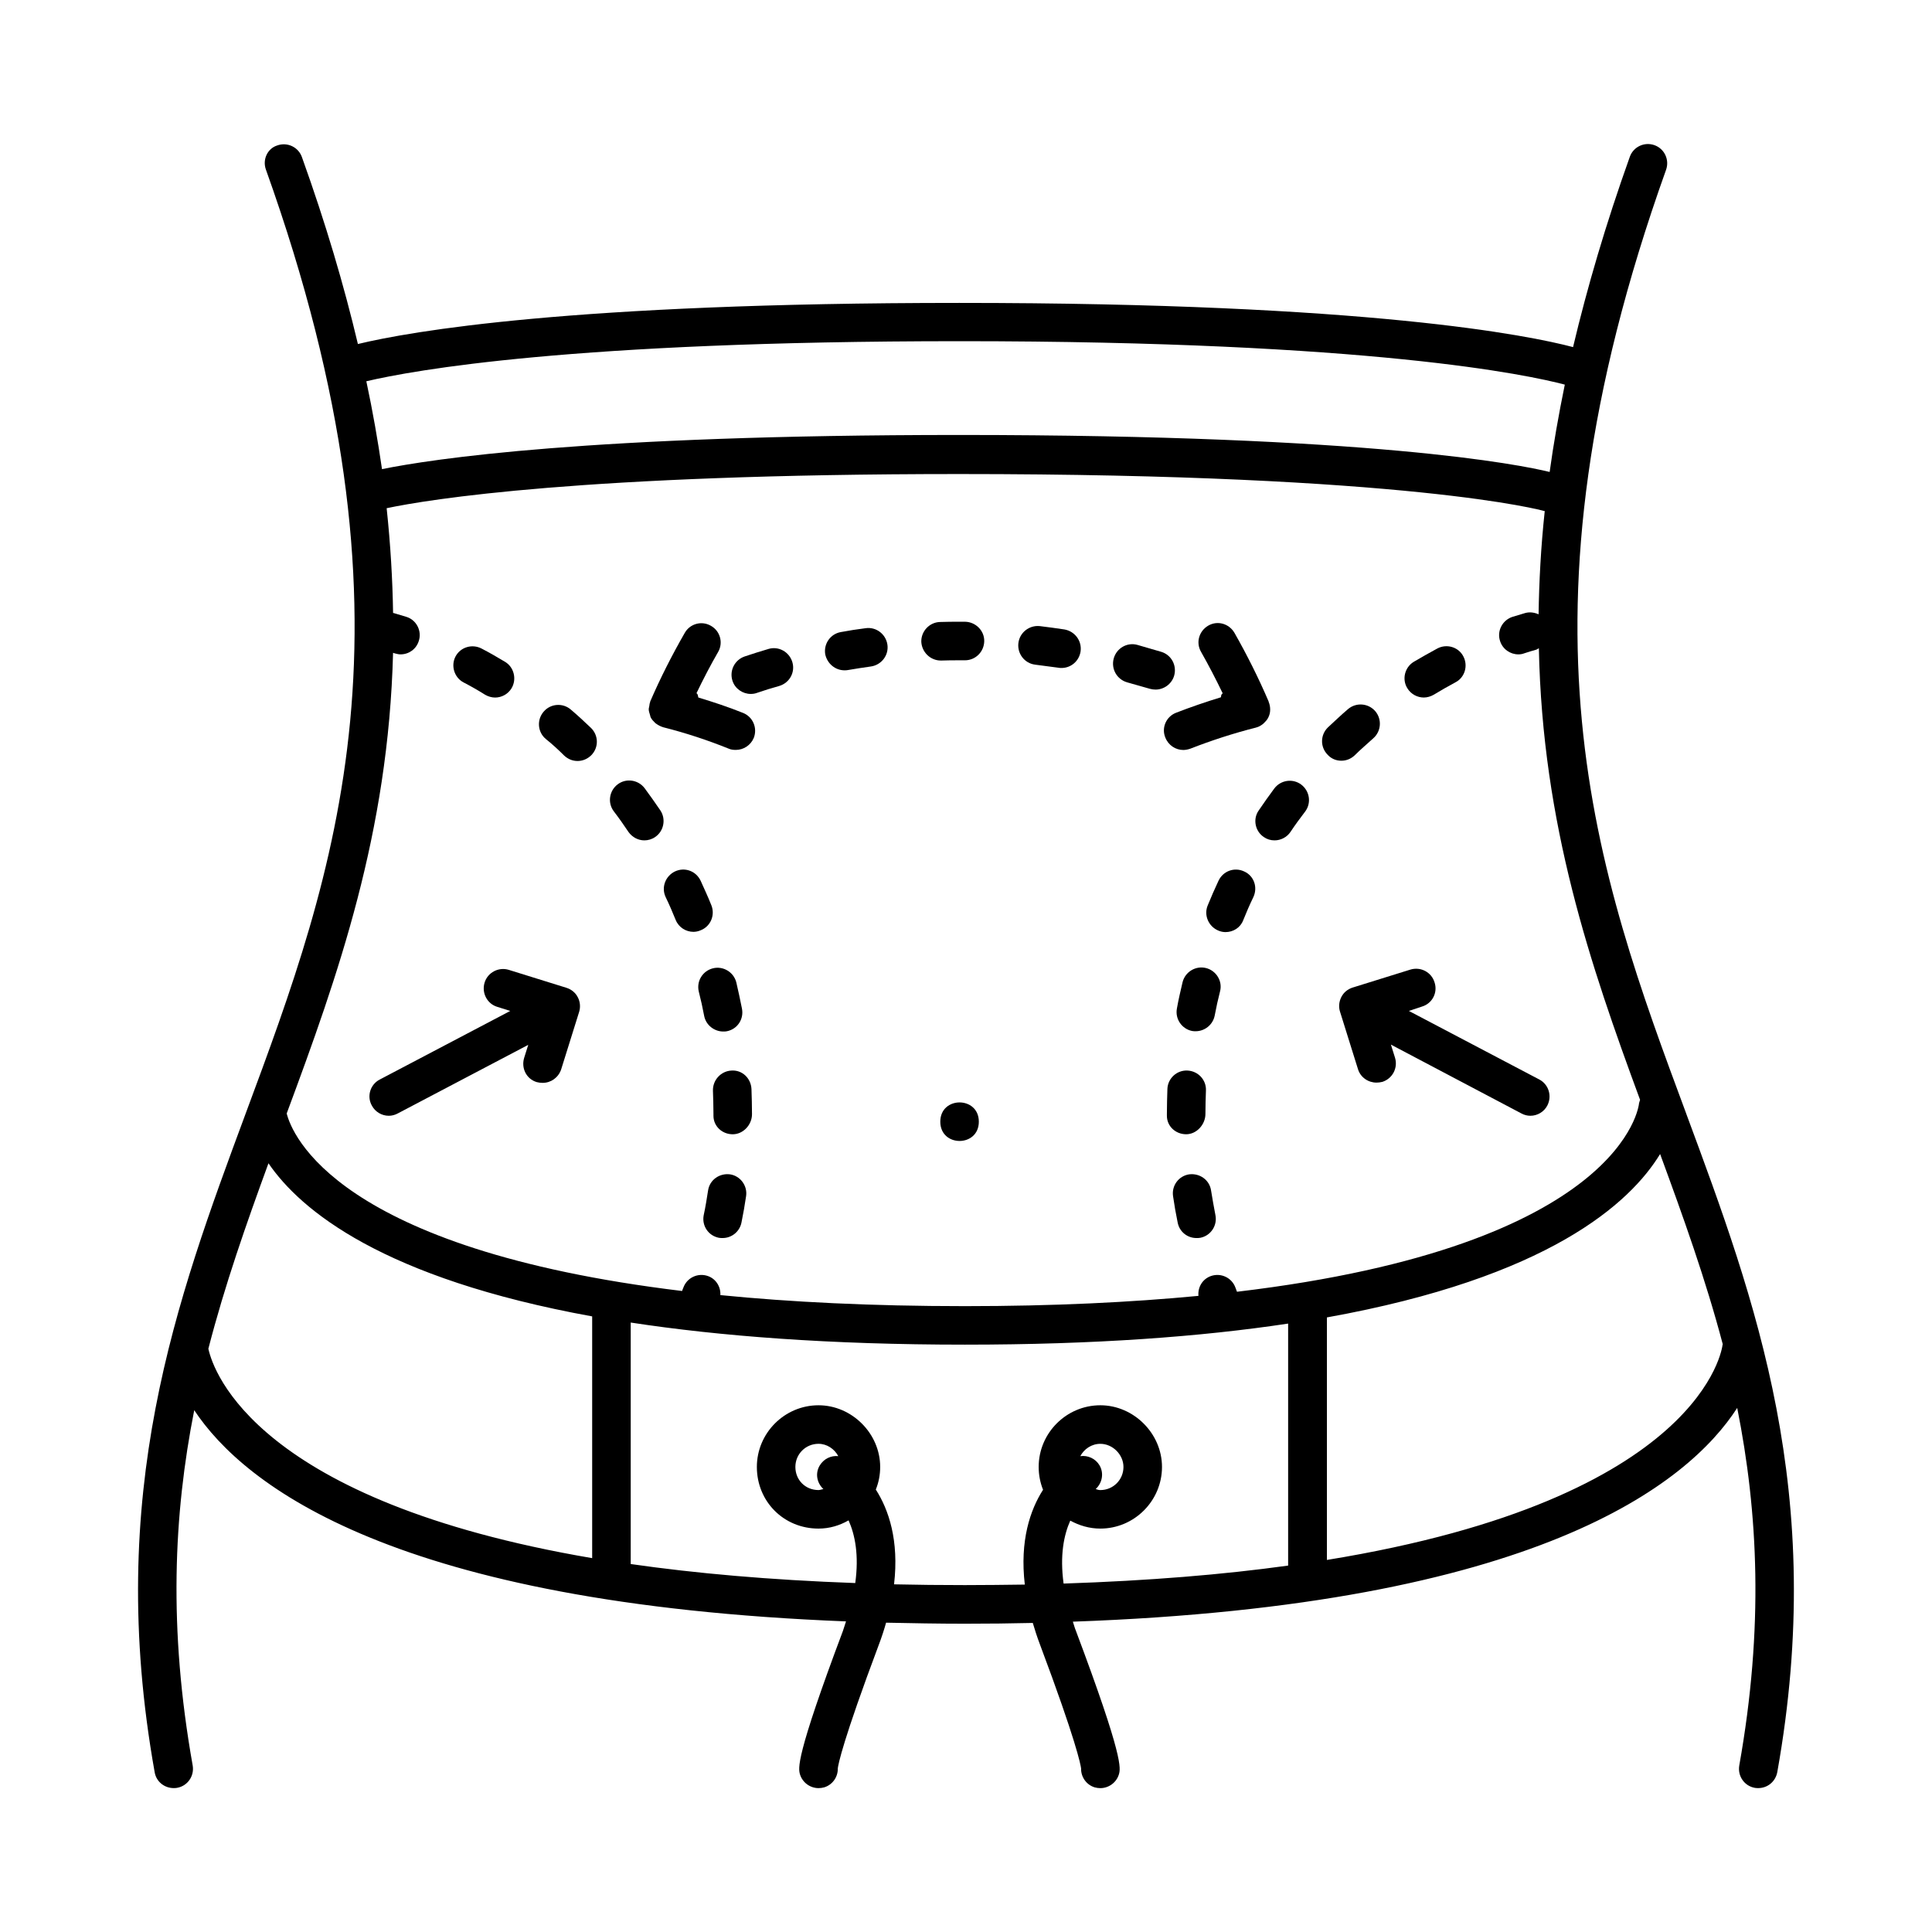 <?xml version="1.0" encoding="UTF-8"?>
<!-- Uploaded to: SVG Repo, www.svgrepo.com, Generator: SVG Repo Mixer Tools -->
<svg fill="#000000" width="800px" height="800px" version="1.1" viewBox="144 144 512 512" xmlns="http://www.w3.org/2000/svg">
 <g>
  <path d="m590.9 439.21c-23.762-63.996-48.27-130.24-5.379-250.2 0.953-2.656-0.41-5.582-3.062-6.535-2.656-0.953-5.582 0.41-6.535 3.062-6.398 17.906-11.301 34.652-15.047 50.449-11.574-3.062-53.988-11.711-162.65-11.711-102.87 0-145.56 7.559-159.38 10.895-3.676-15.523-8.512-31.93-14.844-49.562-0.953-2.656-3.879-4.016-6.535-3.062-2.59 0.812-3.953 3.742-3 6.394 42.961 120.03 18.383 186.21-5.379 250.2-18.312 49.43-37.309 100.56-24.102 174.5 0.41 2.519 2.59 4.223 5.039 4.223 0.273 0 0.613 0 0.887-0.066 2.793-0.477 4.629-3.133 4.152-5.922-6.469-36.355-5.039-66.586 0.41-94.156 13.277 20.016 53.172 51.266 172.73 55.965-0.273 0.816-0.543 1.633-0.816 2.519-12.664 33.699-11.848 36.426-11.371 38.059 0.68 2.18 2.723 3.609 4.902 3.609 0.477 0 1.02-0.066 1.496-0.203 2.246-0.68 3.676-2.793 3.609-5.039 0.137-1.09 1.293-7.215 10.895-32.816 0.75-1.973 1.363-3.879 1.906-5.785 6.738 0.137 13.684 0.273 20.902 0.273 6.195 0 12.188-0.066 17.973-0.203 0.543 1.84 1.156 3.746 1.906 5.719 9.602 25.598 10.758 31.793 10.895 32.816-0.066 2.246 1.363 4.356 3.609 5.039 0.477 0.137 1.02 0.203 1.496 0.203 2.18 0 4.223-1.43 4.902-3.609 0.477-1.633 1.293-4.356-11.371-38.059-0.34-0.816-0.543-1.633-0.816-2.449 123.02-4.356 163.06-36.492 176.06-56.645 5.516 27.711 7.082 58.074 0.543 94.77-0.477 2.793 1.363 5.445 4.152 5.922 0.336 0.059 0.609 0.059 0.883 0.059 2.449 0 4.562-1.703 5.039-4.223 13.207-73.938-5.789-125-24.102-174.43zm-192.61-204.79c109.27 0 150.87 8.988 160.4 11.508-1.633 7.965-2.996 15.727-4.016 23.148-7.762-1.906-46.91-9.805-156.39-9.805-98.445 0-139.98 6.398-153.05 9.055-1.09-7.488-2.449-15.32-4.152-23.285 12.461-2.926 54.602-10.621 157.2-10.621zm-150.12 82.586c0.137 0.066 0.273 0.066 0.41 0.137 0.543 0.137 1.02 0.273 1.566 0.273 2.18 0 4.152-1.363 4.832-3.539 0.887-2.656-0.613-5.582-3.269-6.398-1.09-0.34-2.246-0.68-3.402-1.02h-0.137c-0.137-8.918-0.68-18.109-1.703-27.777 10.961-2.316 51.945-9.055 151.75-9.055 119.55 0 154.68 9.668 155.02 9.805h0.137c-1.02 9.465-1.496 18.586-1.633 27.367-1.09-0.477-2.316-0.68-3.539-0.34-1.156 0.34-2.246 0.68-3.402 1.02-2.656 0.887-4.152 3.746-3.269 6.398 0.68 2.18 2.723 3.539 4.832 3.539 0.543 0 1.02-0.066 1.566-0.273 1.02-0.34 2.109-0.68 3.133-0.953 0.273-0.066 0.477-0.273 0.75-0.41 0.953 46.84 13.617 83.879 26.824 119.69-0.066 0.273-0.203 0.543-0.273 0.887 0 0.477-3.949 37.785-106.55 49.973-0.137-0.34-0.273-0.68-0.41-1.09-0.953-2.656-3.879-4.016-6.535-3.062-2.246 0.816-3.473 2.996-3.269 5.242-17.836 1.703-38.262 2.723-61.887 2.723-24.918 0-46.297-1.09-64.812-2.926 0.137-2.18-1.156-4.289-3.269-5.039-2.656-0.953-5.582 0.41-6.535 3.062-0.137 0.273-0.203 0.543-0.34 0.887-91.641-11.098-103.42-41.598-104.78-47.043 13.617-36.633 26.961-74.281 28.188-122.07zm-48.953 184.43c4.356-16.883 10.008-32.953 15.93-49.156 8.512 12.461 30.297 30.5 85.785 40.578v64.066c-88.641-15.117-100.35-49.227-101.71-55.488zm236.18 30.91c-1.09-1.84-3.133-2.723-5.106-2.449 1.02-1.906 2.996-3.269 5.309-3.269 3.269 0 6.129 2.859 6.129 6.129 0 3.402-2.723 6.129-6.129 6.129-0.477 0-0.816-0.137-1.227-0.273 1.703-1.57 2.246-4.156 1.023-6.266zm-7.762 14.637c2.383 1.293 5.039 2.109 7.965 2.109 8.988 0 16.34-7.352 16.34-16.34 0-8.852-7.488-16.34-16.34-16.34-8.988 0-16.34 7.352-16.34 16.34 0 2.18 0.41 4.152 1.156 6.059-3.402 5.309-6.195 13.48-4.832 25.121-5.176 0.066-10.418 0.137-15.863 0.137-6.469 0-12.73-0.066-18.789-0.203 1.363-11.641-1.43-19.812-4.832-25.121 0.75-1.84 1.156-3.879 1.156-5.992 0-8.852-7.488-16.34-16.34-16.34-8.988 0-16.34 7.352-16.34 16.34 0 9.191 7.148 16.34 16.34 16.34 2.926 0 5.582-0.816 7.965-2.18 1.703 3.812 2.793 9.191 1.77 16.613-22.672-0.816-42.414-2.586-59.504-5.039v-63.996c23.625 3.609 52.695 5.856 88.574 5.856 34.449 0 62.637-2.109 85.648-5.582v64.133c-17.156 2.383-36.902 4.016-59.504 4.766-1.023-7.488 0.066-12.867 1.77-16.68zm-66.383-14.637c-1.293 2.109-0.75 4.699 0.953 6.262-0.41 0.066-0.816 0.273-1.293 0.273-3.473 0-6.129-2.656-6.129-6.129 0-3.402 2.723-6.129 6.129-6.129 2.246 0 4.223 1.363 5.242 3.269-1.906-0.203-3.812 0.684-4.902 2.453zm239.24-31.93c-0.066 0.477-4.832 40.715-104.85 56.984v-64.27c58.688-10.555 80.336-30.23 88.305-43.301 6.129 16.68 12.051 33.156 16.613 50.449-0.07 0-0.07 0.066-0.07 0.137z"/>
  <path d="m478.91 365.82c0.887 0.613 1.84 0.887 2.859 0.887 1.633 0 3.269-0.816 4.223-2.246 1.227-1.84 2.519-3.609 3.879-5.379 1.703-2.246 1.227-5.445-1.02-7.148s-5.445-1.227-7.148 1.02c-1.43 1.906-2.793 3.879-4.152 5.856-1.57 2.246-0.957 5.445 1.359 7.012z"/>
  <path d="m463.45 439.21c0-2.043 0.066-4.152 0.137-6.195 0.137-2.793-2.043-5.176-4.902-5.309-2.793-0.137-5.176 2.043-5.309 4.832-0.066 2.246-0.137 4.426-0.137 6.672v0.477c0 2.793 2.316 4.902 5.106 4.902 2.789 0 5.106-2.59 5.106-5.379z"/>
  <path d="m499.47 345.6c1.293 0 2.519-0.477 3.539-1.43 1.566-1.566 3.269-2.996 4.902-4.492 2.109-1.84 2.383-5.039 0.543-7.215-1.84-2.109-5.039-2.383-7.215-0.543-1.84 1.566-3.539 3.199-5.309 4.832-2.043 1.973-2.109 5.176-0.137 7.215 1.02 1.156 2.379 1.633 3.676 1.633z"/>
  <path d="m521.32 328.85c0.887 0 1.84-0.273 2.656-0.75 1.906-1.156 3.812-2.246 5.719-3.269 2.519-1.293 3.402-4.426 2.109-6.875-1.293-2.519-4.426-3.402-6.875-2.109-2.109 1.156-4.223 2.316-6.262 3.539-2.383 1.43-3.199 4.629-1.703 7.012 0.953 1.57 2.656 2.453 4.356 2.453z"/>
  <path d="m463.59 400.54c-2.723-0.68-5.516 1.02-6.195 3.746-0.543 2.316-1.09 4.629-1.496 6.945-0.543 2.793 1.293 5.445 4.016 5.992 0.34 0.066 0.68 0.066 0.953 0.066 2.383 0 4.562-1.703 5.039-4.152 0.41-2.18 0.887-4.356 1.43-6.469 0.68-2.656-1.02-5.449-3.746-6.129z"/>
  <path d="m459.16 455.21c-2.793 0.41-4.699 2.996-4.289 5.785 0.34 2.383 0.75 4.699 1.227 7.012 0.477 2.449 2.586 4.086 4.969 4.086 0.34 0 0.68 0 1.02-0.066 2.793-0.543 4.562-3.269 4.016-5.992-0.41-2.18-0.816-4.356-1.156-6.535-0.406-2.793-2.992-4.633-5.785-4.289z"/>
  <path d="m473.73 374.95c-2.586-1.227-5.582-0.137-6.809 2.449-1.02 2.18-1.973 4.356-2.859 6.535-1.09 2.586 0.203 5.582 2.793 6.672 0.613 0.273 1.293 0.41 1.906 0.41 2.043 0 3.949-1.156 4.699-3.133 0.816-2.043 1.703-4.086 2.656-6.059 1.289-2.656 0.203-5.719-2.387-6.875z"/>
  <path d="m520.84 410.75c2.723-0.816 4.223-3.676 3.336-6.398-0.816-2.723-3.676-4.223-6.398-3.402l-15.32 4.766c-1.293 0.41-2.383 1.293-2.996 2.519-0.613 1.227-0.75 2.586-0.34 3.879l4.766 15.25c0.68 2.18 2.723 3.539 4.902 3.539 0.477 0 1.02-0.066 1.566-0.203 2.723-0.887 4.152-3.746 3.336-6.398l-1.09-3.473 34.586 18.246c0.75 0.41 1.566 0.613 2.383 0.613 1.84 0 3.609-1.02 4.492-2.723 1.293-2.519 0.34-5.582-2.109-6.875l-34.586-18.18z"/>
  <path d="m293.52 344.24c1.02 0.953 2.246 1.43 3.539 1.43 1.363 0 2.656-0.543 3.676-1.566 1.973-2.043 1.906-5.242-0.137-7.215-1.703-1.633-3.473-3.269-5.309-4.832-2.109-1.84-5.379-1.633-7.215 0.543-1.84 2.109-1.633 5.379 0.543 7.215 1.699 1.363 3.336 2.859 4.902 4.426z"/>
  <path d="m310.54 364.46c1.02 1.43 2.586 2.246 4.223 2.246 0.953 0 1.973-0.273 2.859-0.887 2.316-1.566 2.926-4.766 1.363-7.082-1.363-1.973-2.723-3.949-4.152-5.856-1.703-2.246-4.902-2.723-7.148-1.02s-2.723 4.902-1.02 7.148c1.355 1.77 2.648 3.609 3.875 5.449z"/>
  <path d="m332.53 383.93c-0.887-2.246-1.906-4.426-2.859-6.535-1.227-2.586-4.223-3.676-6.809-2.449-2.519 1.227-3.676 4.223-2.449 6.809 0.953 1.973 1.84 4.016 2.656 6.059 0.816 1.973 2.723 3.133 4.699 3.133 0.613 0 1.293-0.137 1.906-0.41 2.652-1.02 3.879-4.016 2.856-6.606z"/>
  <path d="m335.66 417.36c0.34 0 0.68 0 0.953-0.066 2.793-0.543 4.562-3.199 4.016-5.992-0.477-2.316-0.953-4.699-1.496-6.945-0.68-2.723-3.473-4.426-6.195-3.746s-4.426 3.402-3.746 6.195c0.543 2.109 1.02 4.289 1.43 6.469 0.477 2.383 2.656 4.086 5.039 4.086z"/>
  <path d="m337.84 427.71c-2.793 0.137-4.969 2.519-4.902 5.309 0.066 2.043 0.137 4.152 0.137 6.195v0.477c0 2.793 2.316 4.902 5.106 4.902 2.793 0 5.106-2.519 5.106-5.309 0-2.246-0.066-4.426-0.137-6.672-0.137-2.859-2.449-5.106-5.309-4.902z"/>
  <path d="m337.43 455.21c-2.793-0.34-5.379 1.496-5.785 4.289-0.34 2.18-0.68 4.356-1.156 6.535-0.543 2.793 1.227 5.445 4.016 5.992 0.34 0.066 0.68 0.066 1.02 0.066 2.383 0 4.492-1.703 4.969-4.086 0.477-2.316 0.887-4.699 1.227-7.012 0.41-2.723-1.496-5.379-4.289-5.785z"/>
  <path d="m266.83 324.84c1.973 1.02 3.879 2.109 5.719 3.269 0.816 0.477 1.77 0.75 2.656 0.75 1.703 0 3.402-0.887 4.356-2.449 1.43-2.383 0.68-5.582-1.703-7.012-2.043-1.227-4.152-2.449-6.262-3.539-2.519-1.293-5.582-0.34-6.875 2.109-1.293 2.445-0.34 5.578 2.109 6.871z"/>
  <path d="m247.02 439.69c0.816 0 1.633-0.203 2.383-0.613l34.586-18.18-1.09 3.473c-0.816 2.723 0.613 5.582 3.336 6.398 0.543 0.137 1.02 0.203 1.566 0.203 2.18 0 4.152-1.363 4.902-3.539l4.766-15.25c0.41-1.293 0.273-2.723-0.34-3.879-0.613-1.227-1.703-2.109-2.996-2.519l-15.32-4.766c-2.656-0.816-5.582 0.68-6.398 3.402s0.68 5.582 3.336 6.398l3.473 1.09-34.586 18.18c-2.519 1.293-3.473 4.426-2.109 6.875 0.887 1.703 2.656 2.727 4.492 2.727z"/>
  <path d="m418.31 320.14c2.043 0.273 4.152 0.543 6.195 0.816 0.273 0.066 0.543 0.066 0.816 0.066 2.449 0 4.629-1.77 5.039-4.356 0.41-2.793-1.496-5.379-4.289-5.856-2.18-0.34-4.356-0.613-6.535-0.887-2.793-0.273-5.309 1.703-5.652 4.492-0.34 2.797 1.633 5.383 4.426 5.723z"/>
  <path d="m442.75 324.84c1.973 0.543 4.016 1.156 5.992 1.703 0.477 0.137 1.02 0.203 1.496 0.203 2.18 0 4.223-1.43 4.902-3.609 0.816-2.723-0.68-5.582-3.402-6.398-2.109-0.613-4.223-1.227-6.332-1.84-2.723-0.75-5.516 0.887-6.262 3.609-0.75 2.793 0.883 5.582 3.606 6.332z"/>
  <path d="m393.33 319.05h0.137c1.633-0.066 3.269-0.066 4.832-0.066h1.363 0.066c2.793 0 5.039-2.246 5.106-5.039 0.066-2.793-2.246-5.106-5.039-5.176h-1.496c-1.703 0-3.402 0-5.176 0.066-2.793 0.066-5.039 2.449-4.969 5.242 0.137 2.727 2.383 4.973 5.176 4.973z"/>
  <path d="m367.8 321.64c0.273 0 0.613 0 0.887-0.066 2.043-0.34 4.086-0.68 6.129-0.953 2.793-0.41 4.766-2.996 4.356-5.785-0.41-2.793-2.996-4.766-5.785-4.356-2.18 0.273-4.356 0.613-6.535 1.02-2.793 0.477-4.629 3.133-4.152 5.922 0.539 2.449 2.648 4.219 5.102 4.219z"/>
  <path d="m342.95 327.9c0.543 0 1.09-0.066 1.633-0.273 1.973-0.68 3.949-1.293 5.922-1.84 2.723-0.816 4.289-3.609 3.473-6.332s-3.676-4.289-6.332-3.473c-2.109 0.613-4.223 1.293-6.262 1.973-2.656 0.887-4.152 3.746-3.269 6.469 0.684 2.117 2.727 3.477 4.836 3.477z"/>
  <path d="m467.54 328.79c-4.016 1.227-7.965 2.586-11.848 4.086-2.656 1.02-3.949 4.016-2.859 6.606 0.816 2.043 2.723 3.269 4.766 3.269 0.613 0 1.227-0.137 1.84-0.34 5.582-2.18 11.438-4.086 17.359-5.582 0.066 0 0.137-0.066 0.203-0.066 0.543-0.137 1.02-0.41 1.496-0.75 0.203-0.137 0.34-0.273 0.477-0.41 0.41-0.41 0.816-0.816 1.09-1.363 0-0.066 0.066-0.066 0.066-0.137 0.34-0.68 0.477-1.363 0.477-2.043v-0.066c0-0.68-0.137-1.363-0.41-2.043v-0.066c-2.656-6.195-5.719-12.324-9.055-18.18-1.43-2.449-4.492-3.336-6.945-1.906-2.449 1.43-3.336 4.492-1.906 6.945 2.043 3.609 3.949 7.285 5.719 10.961-0.066 0.137-0.203 0.273-0.34 0.41-0.059 0.199-0.059 0.473-0.129 0.676z"/>
  <path d="m315.92 331.98c0 0.477 0.203 1.02 0.34 1.496 0.066 0.203 0.066 0.34 0.137 0.543 0.273 0.613 0.75 1.09 1.227 1.566 0.066 0.066 0.137 0.137 0.273 0.203 0.543 0.41 1.227 0.75 1.906 0.953 5.922 1.496 11.711 3.402 17.293 5.652 0.613 0.273 1.227 0.34 1.906 0.34 2.043 0 3.949-1.227 4.766-3.199 1.02-2.656-0.273-5.582-2.859-6.606-3.879-1.566-7.828-2.859-11.848-4.086-0.066-0.203-0.066-0.477-0.137-0.68-0.066-0.203-0.203-0.273-0.34-0.477 1.77-3.676 3.676-7.352 5.719-10.895 1.43-2.449 0.543-5.582-1.906-6.945-2.449-1.43-5.582-0.543-6.945 1.906-3.402 5.922-6.469 11.984-9.121 18.109-0.066 0.066 0 0.203-0.066 0.273-0.137 0.34-0.137 0.68-0.203 1.02-0.004 0.145-0.141 0.484-0.141 0.824z"/>
  <path d="m403.4 441.26c0 6.809-10.211 6.809-10.211 0 0-6.809 10.211-6.809 10.211 0"/>
 </g>
</svg>